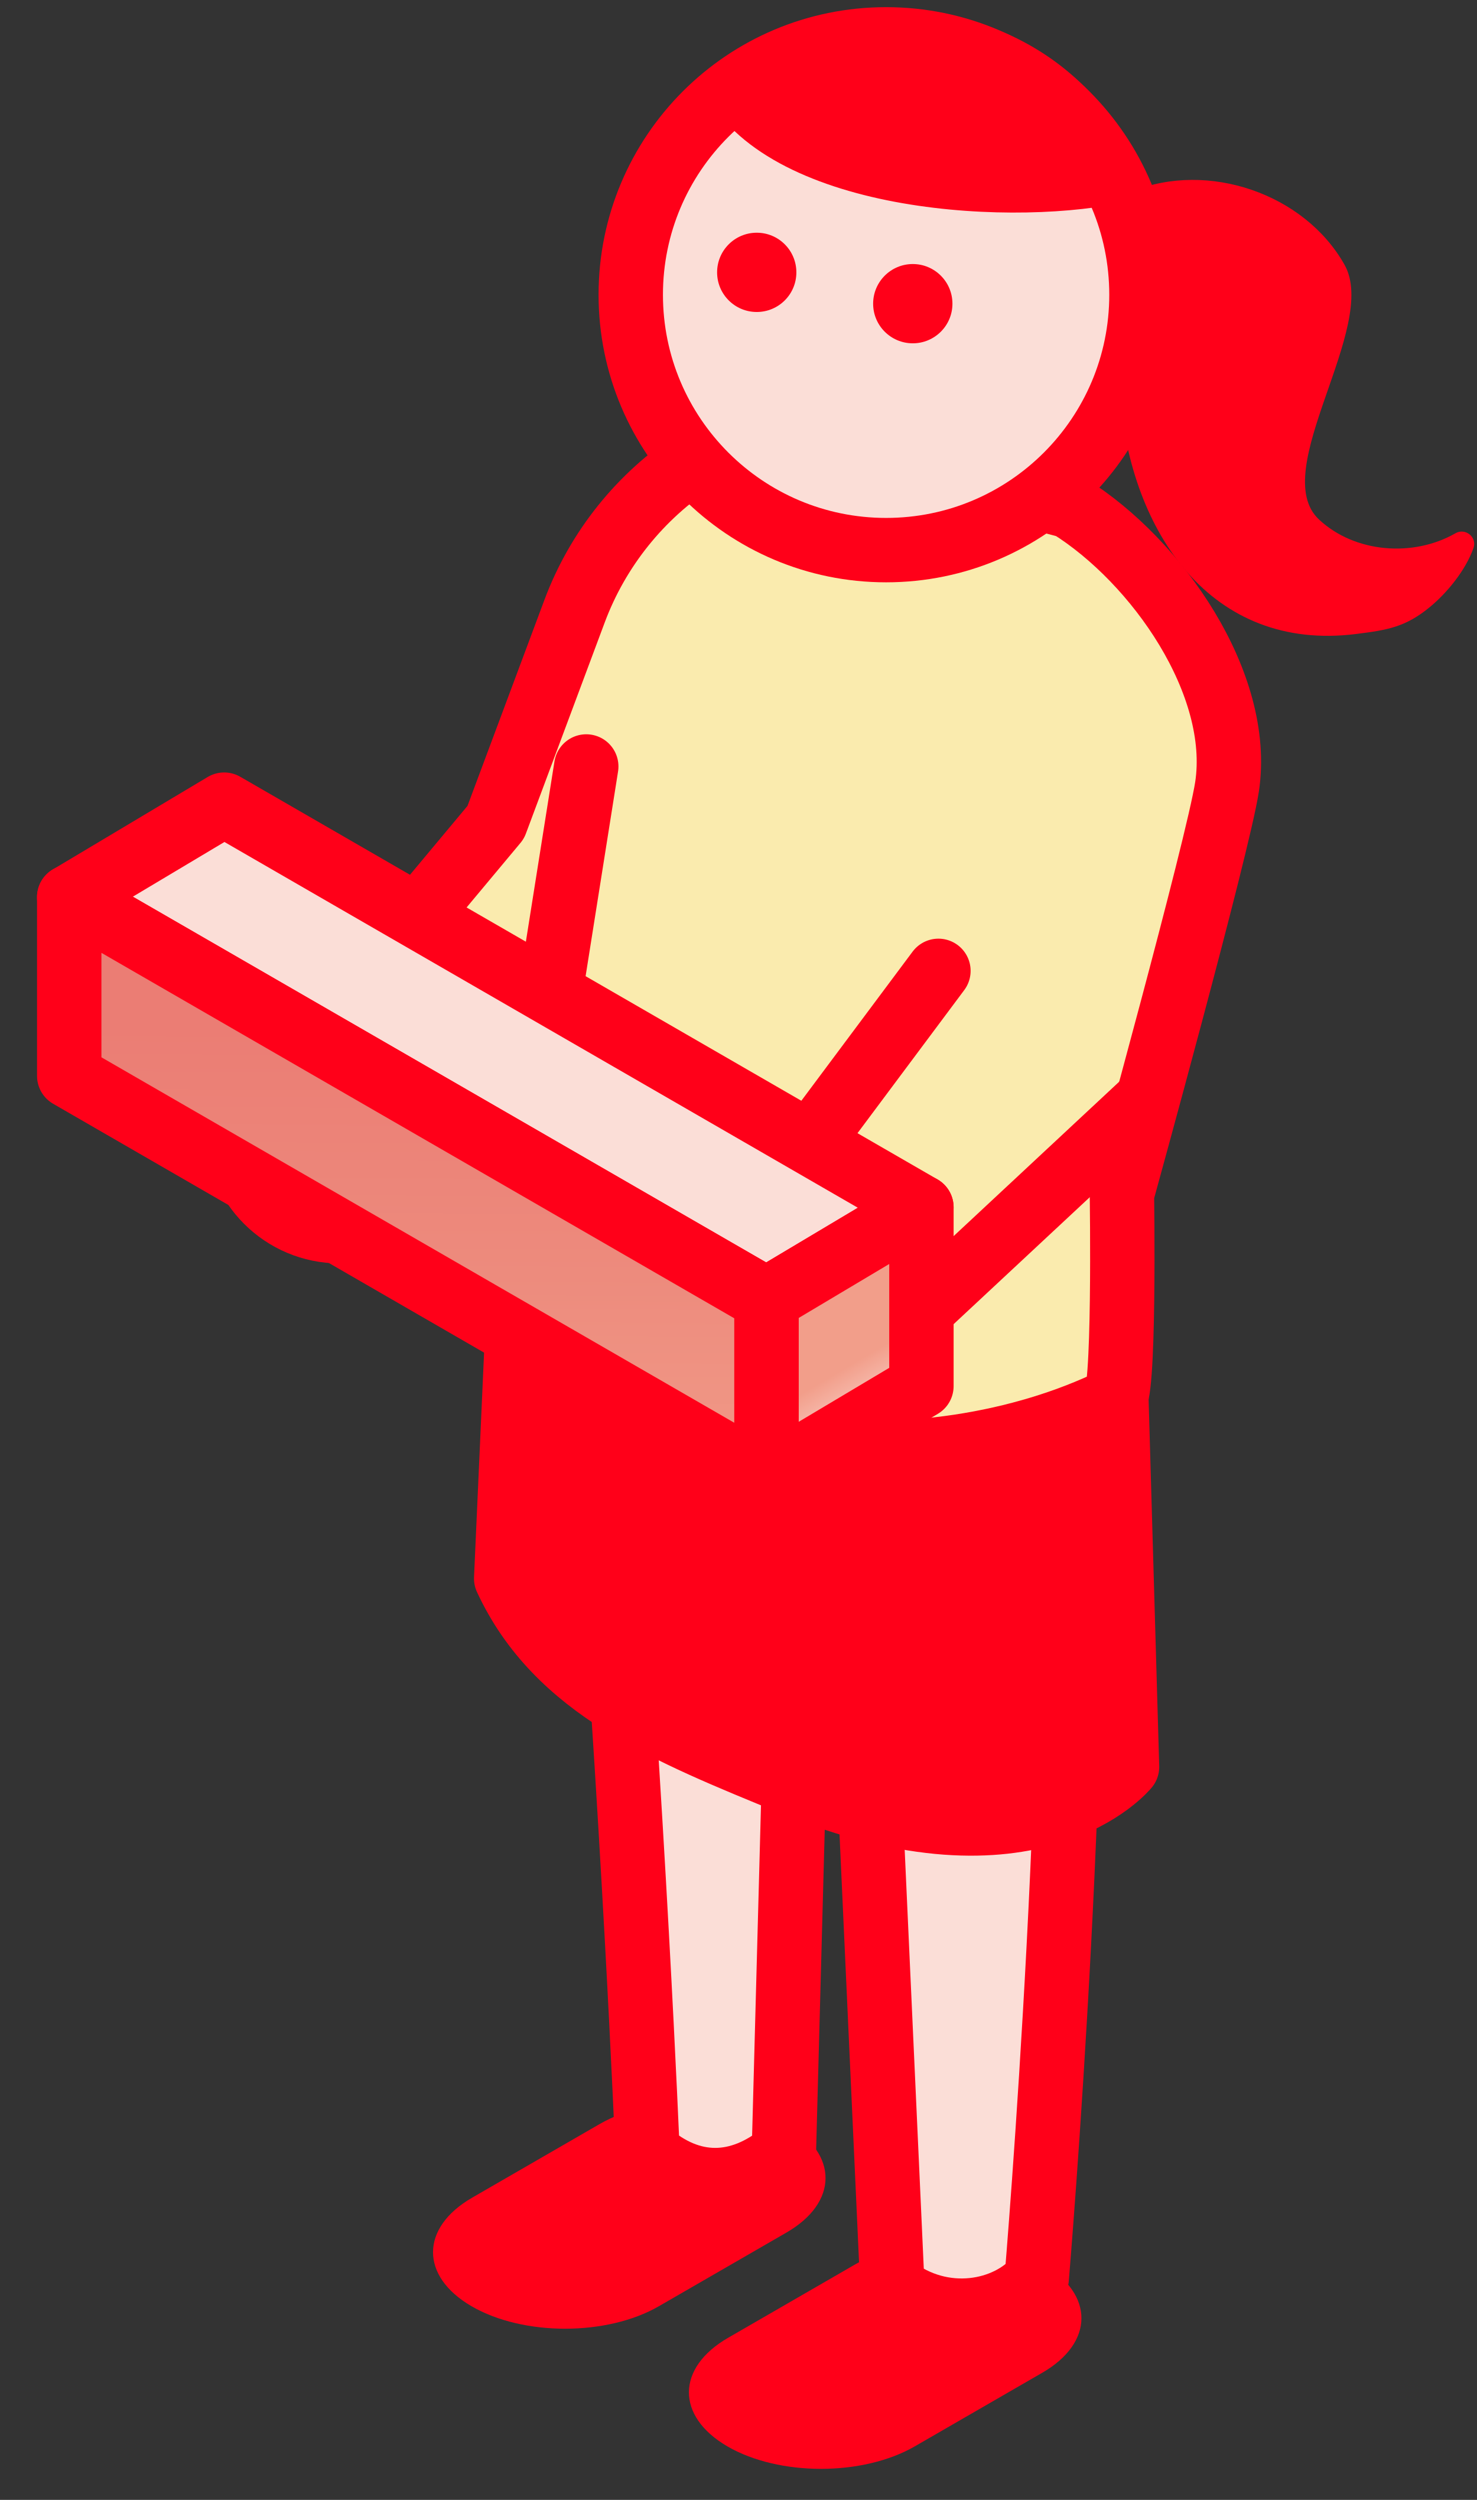 <svg width="39" height="66" viewBox="0 0 39 66" fill="none" xmlns="http://www.w3.org/2000/svg">
<rect x="0" y="0" width="39" height="66" fill="#333333" stroke="none"/>
<path d="M12.467 58.022C11.096 58.814 11.089 60.096 12.451 60.888C13.812 61.679 16.028 61.679 17.397 60.888L20.766 58.943C22.136 58.151 22.143 56.869 20.782 56.077C19.421 55.286 17.205 55.286 15.835 56.077L12.467 58.022Z" fill="#FF0019"/>
<path d="M19.224 61.722C17.853 62.514 17.846 63.796 19.207 64.588C20.569 65.379 22.784 65.379 24.154 64.588L27.523 62.643C28.893 61.851 28.9 60.569 27.539 59.777C26.177 58.986 23.962 58.986 22.592 59.777L19.224 61.722Z" fill="#FF0019"/>
<path d="M28.155 35.804C28.671 44.845 27.374 60.154 27.374 60.154C26.61 61.056 24.904 61.411 23.563 60.364L22.639 40.111H21.147L20.698 56.821C19.513 57.805 18.234 57.805 17.097 56.81C17.097 56.81 16.739 47.951 15.889 37.267L19.847 33.976C25.137 35.724 22.918 37.7 28.157 35.803L28.155 35.804Z" fill="#FBDED7" stroke="#FF0019" stroke-width="1.7" stroke-linecap="round" stroke-linejoin="round"/>
<path d="M15.669 34.265L13.779 32.45L13.366 41.675C14.716 44.588 17.656 45.743 20.899 47.075C27.295 49.705 29.759 46.649 29.759 46.649L29.384 33.68C29.384 33.68 21.067 36.048 15.669 34.265Z" fill="#FF0019" stroke="#FF0019" stroke-width="1.7" stroke-linecap="round" stroke-linejoin="round"/>
<path d="M8.968 32.506C7.467 32.506 6.251 31.29 6.251 29.79C6.251 28.289 7.467 27.073 8.968 27.073C10.468 27.073 11.685 28.289 11.685 29.79C11.685 31.29 10.468 32.506 8.968 32.506Z" fill="#FBDED7" stroke="#FF0019" stroke-width="1.7" stroke-linecap="round" stroke-linejoin="round"/>
<path d="M19.246 24.851C17.752 26.568 11.91 30.058 11.91 30.058L8.801 26.847L13.09 21.71L15.171 16.137C15.784 14.495 16.91 13.091 18.38 12.136L20.02 11.069L19.246 24.85V24.851Z" fill="#FAEBAE" stroke="#FF0019" stroke-width="1.7" stroke-linecap="round" stroke-linejoin="round"/>
<path d="M19.078 11.92C20.072 11.018 21.297 11.518 21.297 11.518L28.236 13.368C30.559 14.819 32.81 18.061 32.4 20.77C32.162 22.335 29.624 31.525 29.624 31.525C29.624 31.525 29.71 37.178 29.393 36.96C24.651 39.273 16.45 39.194 13.433 33.144L15.48 20.236" fill="#FAEBAE"/>
<path d="M19.078 11.92C20.072 11.018 21.297 11.518 21.297 11.518L28.236 13.368C30.559 14.819 32.81 18.061 32.4 20.77C32.162 22.335 29.624 31.525 29.624 31.525C29.624 31.525 29.71 37.178 29.393 36.96C24.651 39.273 16.45 39.194 13.433 33.144L15.48 20.236" stroke="#FF0019" stroke-width="1.7" stroke-linecap="round" stroke-linejoin="round"/>
<path d="M23.398 14.524C19.674 14.524 16.655 11.505 16.655 7.782C16.655 4.058 19.674 1.039 23.398 1.039C27.121 1.039 30.14 4.058 30.14 7.782C30.14 11.505 27.121 14.524 23.398 14.524Z" fill="#FBDED7" stroke="#FF0019" stroke-width="1.7" stroke-linecap="round" stroke-linejoin="round"/>
<path d="M24.102 9.064C23.524 9.064 23.055 8.596 23.055 8.018C23.055 7.44 23.524 6.971 24.102 6.971C24.68 6.971 25.149 7.44 25.149 8.018C25.149 8.596 24.68 9.064 24.102 9.064Z" fill="#FF0019"/>
<path d="M19.982 8.237C19.404 8.237 18.935 7.769 18.935 7.191C18.935 6.612 19.404 6.144 19.982 6.144C20.56 6.144 21.028 6.612 21.028 7.191C21.028 7.769 20.56 8.237 19.982 8.237Z" fill="#FF0019"/>
<path d="M34.829 13.717C33.451 12.432 36.426 8.632 35.502 6.99C34.443 5.108 31.895 4.246 29.901 5.051C29.77 5.103 29.69 5.235 29.697 5.375L29.572 10.449C29.856 14.048 31.981 17.22 35.808 16.738C36.634 16.635 37.111 16.557 37.754 16.028C38.194 15.666 38.694 15.07 38.907 14.47C39.009 14.184 38.694 13.928 38.431 14.079C37.319 14.717 35.777 14.601 34.829 13.717Z" fill="#FF0019"/>
<path d="M22.942 0.335C20.616 0.511 19.241 1.661 18.498 2.215C19.992 5.58 26.443 5.989 29.529 5.372C29.65 5.251 30.14 5.223 30.3 5.089C29.53 2.384 26.793 -0.017 22.942 0.335Z" fill="#FF0019"/>
<path d="M18.989 39.273C17.489 39.273 16.272 38.056 16.272 36.556C16.272 35.055 17.489 33.839 18.989 33.839C20.49 33.839 21.706 35.055 21.706 36.556C21.706 38.056 20.49 39.273 18.989 39.273Z" fill="#FBDED7" stroke="#FF0019" stroke-width="1.7" stroke-linecap="round" stroke-linejoin="round"/>
<path d="M24.779 25.632L18.824 33.613L21.933 36.825L30.141 29.172" fill="#FAEBAE"/>
<path d="M24.779 25.632L18.824 33.613L21.933 36.825L30.141 29.172" stroke="#FF0019" stroke-width="1.7" stroke-linecap="round" stroke-linejoin="round"/>
<path d="M20.238 34.317L24.33 31.874L5.919 21.244L1.827 23.687L20.238 34.317Z" fill="#FBDED7" stroke="#FF0019" stroke-width="1.7" stroke-linecap="round" stroke-linejoin="round"/>
<path d="M24.33 36.596V31.875L20.238 34.314V39.035L24.33 36.596Z" fill="url(#paint0_linear_3394_28233)" stroke="#FF0019" stroke-width="1.7" stroke-linecap="round" stroke-linejoin="round"/>
<path d="M1.828 23.684V28.405L20.238 39.035V34.314L1.828 23.684Z" fill="url(#paint1_linear_3394_28233)" stroke="#FF0019" stroke-width="1.7" stroke-linecap="round" stroke-linejoin="round"/>
<defs>
<linearGradient id="paint0_linear_3394_28233" x1="29.07" y1="32.155" x2="30.152" y2="33.999" gradientUnits="userSpaceOnUse">
<stop stop-color="#F29E8A"/>
<stop offset="0.29" stop-color="#F5B3A4"/>
<stop offset="0.75" stop-color="#F9D2C8"/>
<stop offset="1" stop-color="#FBDED7"/>
</linearGradient>
<linearGradient id="paint1_linear_3394_28233" x1="10.98" y1="40.364" x2="11.072" y2="27.188" gradientUnits="userSpaceOnUse">
<stop stop-color="#F29E8A"/>
<stop offset="0.51" stop-color="#ED8B7D"/>
<stop offset="1" stop-color="#EB7D74"/>
</linearGradient>
</defs>
</svg>
